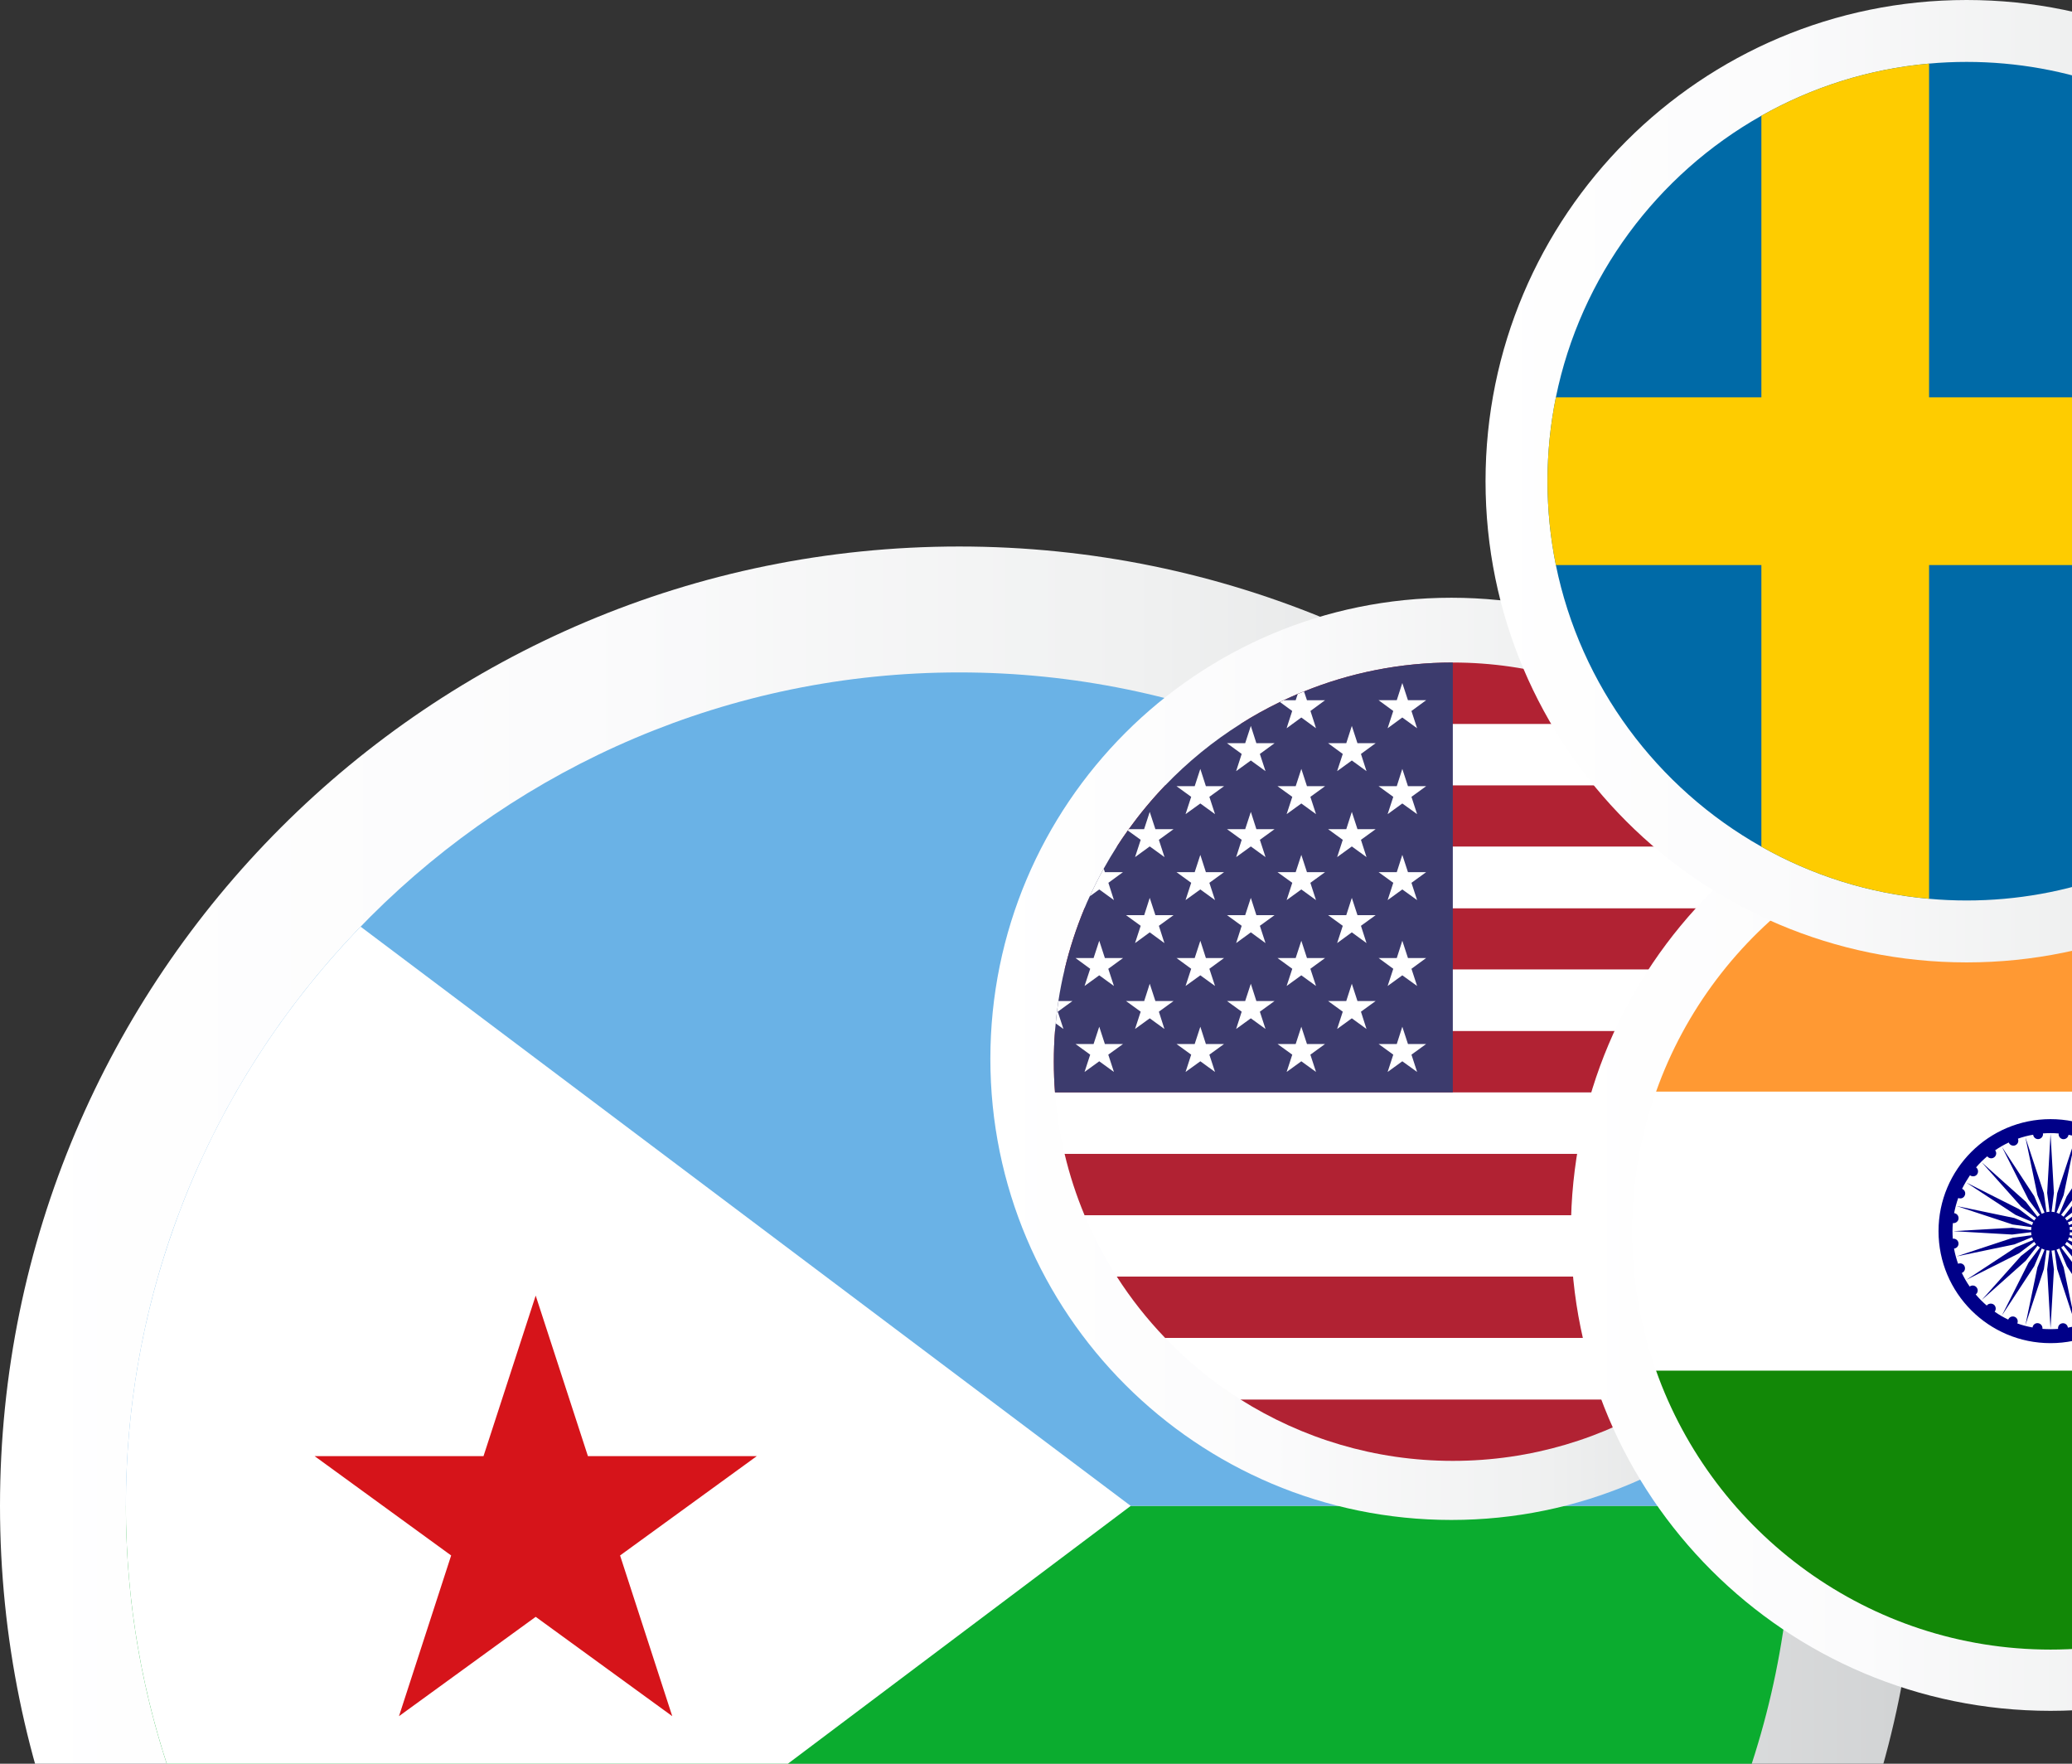 <svg width="141" height="120" viewBox="0 0 141 120" fill="none" xmlns="http://www.w3.org/2000/svg">
<rect x="0" y="0" width="141" height="120" fill="#333333" stroke="none"/>
<path d="M65.275 167.733C101.325 167.733 130.55 138.508 130.55 102.458C130.55 66.408 101.325 37.183 65.275 37.183C29.224 37.183 0 66.408 0 102.458C0 138.508 29.224 167.733 65.275 167.733Z" fill="url(#paint0_linear_1443_5255)"/>
<path d="M65.274 159.165C96.549 159.165 121.983 133.72 121.983 102.458H8.568C8.568 133.72 34.012 159.165 65.274 159.165Z" fill="#0BAC2F"/>
<path d="M65.274 45.75C34.012 45.75 8.568 71.183 8.568 102.458H121.983C121.983 71.183 96.549 45.75 65.274 45.75Z" fill="#6AB2E6"/>
<path d="M76.946 102.458L51.806 121.361L24.54 141.854C18.939 136.063 14.549 129.1 11.811 121.361C9.712 115.442 8.566 109.077 8.566 102.458C8.566 95.826 9.712 89.462 11.811 83.555C14.549 75.804 18.939 68.841 24.54 63.049L51.806 83.555L76.946 102.458Z" fill="white"/>
<path d="M36.454 88.15L40.008 99.072H51.5L42.196 105.831L45.747 116.765L36.454 110.006L27.151 116.765L30.701 105.831L21.409 99.072H32.903L36.454 88.15Z" fill="#D6141A"/>
<path d="M98.767 103.415C116.094 103.415 130.141 89.369 130.141 72.042C130.141 54.715 116.094 40.669 98.767 40.669C81.441 40.669 67.394 54.715 67.394 72.042C67.394 89.369 81.441 103.415 98.767 103.415Z" fill="url(#paint1_linear_1443_5255)"/>
<path d="M123.937 82.682C123.327 84.144 122.59 85.539 121.743 86.855H75.998C75.15 85.539 74.413 84.144 73.804 82.682H123.937Z" fill="white"/>
<path d="M125.295 78.502C124.96 79.946 124.497 81.341 123.936 82.682H73.804C73.244 81.341 72.787 79.946 72.445 78.502H125.295Z" fill="#B12233"/>
<path d="M125.947 74.323C125.837 75.749 125.618 77.144 125.295 78.503H72.445C72.122 77.144 71.903 75.749 71.793 74.323H125.947Z" fill="white"/>
<path d="M121.742 86.856C120.786 88.361 119.677 89.756 118.446 91.036H79.293C78.063 89.756 76.96 88.361 75.997 86.856H121.742Z" fill="#B12233"/>
<path d="M113.328 95.216C109.142 97.86 104.183 99.395 98.87 99.395C93.557 99.395 88.603 97.86 84.411 95.216H113.328Z" fill="#B12233"/>
<path d="M118.446 91.035C116.923 92.626 115.205 94.033 113.328 95.215H84.412C82.541 94.033 80.823 92.626 79.293 91.035H118.446Z" fill="white"/>
<path d="M118.446 53.436H79.293C80.823 51.846 82.541 50.438 84.418 49.257H113.323C115.199 50.438 116.918 51.846 118.446 53.436Z" fill="white"/>
<path d="M113.323 49.257H84.418C85.277 48.708 86.173 48.215 87.099 47.764C87.185 47.727 87.269 47.685 87.361 47.642C87.672 47.495 87.988 47.355 88.311 47.215C88.451 47.154 88.598 47.099 88.738 47.045C91.87 45.778 95.288 45.077 98.864 45.077C98.87 45.077 98.87 45.077 98.87 45.077C104.184 45.077 109.137 46.612 113.323 49.257Z" fill="#B12233"/>
<path d="M121.742 57.61H75.997C76.235 57.239 76.485 56.867 76.746 56.507C76.765 56.477 76.789 56.446 76.814 56.416C77.569 55.368 78.398 54.368 79.293 53.436H118.446C119.677 54.716 120.786 56.111 121.742 57.61Z" fill="#B12233"/>
<path d="M125.295 65.969H72.445C72.787 64.531 73.243 63.136 73.804 61.79H123.936C124.497 63.136 124.96 64.531 125.295 65.969Z" fill="#B12233"/>
<path d="M123.937 61.789H73.804C73.914 61.521 74.03 61.253 74.158 60.985C74.451 60.346 74.767 59.712 75.108 59.103C75.388 58.597 75.687 58.097 75.998 57.61H121.743C122.59 58.932 123.327 60.327 123.937 61.789Z" fill="white"/>
<path d="M125.947 70.149H71.793C71.805 69.973 71.823 69.802 71.842 69.631C71.884 69.12 71.952 68.614 72.024 68.108C72.135 67.389 72.274 66.67 72.445 65.969H125.294C125.618 67.322 125.837 68.723 125.947 70.149Z" fill="white"/>
<path d="M126.026 72.233C126.026 72.939 126.002 73.634 125.947 74.323H71.793C71.738 73.634 71.714 72.939 71.714 72.233C71.714 71.532 71.738 70.837 71.793 70.149H125.947C126.002 70.837 126.026 71.532 126.026 72.233Z" fill="#B12233"/>
<path d="M98.864 45.077V74.323H71.793C71.738 73.634 71.714 72.939 71.714 72.233C71.714 71.532 71.738 70.837 71.793 70.149C71.805 69.972 71.823 69.801 71.842 69.631C71.884 69.119 71.952 68.613 72.024 68.107C72.135 67.388 72.274 66.669 72.445 65.969C72.786 64.531 73.243 63.136 73.803 61.789C73.913 61.521 74.029 61.253 74.157 60.985C74.45 60.345 74.766 59.712 75.107 59.102C75.388 58.597 75.686 58.097 75.997 57.61C76.234 57.238 76.484 56.867 76.746 56.507C76.765 56.477 76.789 56.446 76.813 56.415C77.569 55.367 78.398 54.368 79.293 53.436C80.823 51.846 82.541 50.438 84.417 49.256C85.276 48.708 86.172 48.215 87.098 47.764C87.184 47.727 87.269 47.684 87.36 47.642C87.671 47.495 87.987 47.355 88.311 47.215C88.451 47.154 88.597 47.099 88.737 47.044C91.869 45.777 95.288 45.077 98.864 45.077Z" fill="#3C3B6D"/>
<path d="M95.427 46.472L95.811 47.641H97.048L96.049 48.373L96.433 49.548L95.427 48.817L94.428 49.548L94.812 48.373L93.813 47.641H95.05L95.427 46.472Z" fill="white"/>
<path d="M89.463 49.257L89.554 49.549L89.158 49.257L88.555 48.818L87.952 49.257L87.556 49.549L87.647 49.257L87.934 48.373L87.099 47.764C87.185 47.727 87.27 47.685 87.361 47.642H88.171L88.312 47.215C88.452 47.154 88.598 47.099 88.738 47.045L88.939 47.642H90.17L89.177 48.373L89.463 49.257Z" fill="white"/>
<path d="M95.428 52.315L95.812 53.491H97.049L96.05 54.216L96.434 55.392L95.428 54.667L94.429 55.392L94.813 54.216L93.814 53.491H95.051L95.428 52.315Z" fill="white"/>
<path d="M88.556 52.315L88.939 53.491H90.171L89.171 54.216L89.555 55.392L88.556 54.667L87.556 55.392L87.941 54.216L86.935 53.491H88.172L88.556 52.315Z" fill="white"/>
<path d="M81.682 52.315L82.061 53.491H83.297L82.298 54.216L82.682 55.392L81.682 54.667L80.677 55.392L81.061 54.216L80.062 53.491H81.299L81.682 52.315Z" fill="white"/>
<path d="M95.428 58.164L95.812 59.34H97.049L96.05 60.065L96.434 61.241L95.428 60.516L94.429 61.241L94.813 60.065L93.814 59.34H95.051L95.428 58.164Z" fill="white"/>
<path d="M88.555 58.164L88.939 59.34H90.17L89.171 60.065L89.554 61.241L88.555 60.516L87.556 61.241L87.94 60.065L86.934 59.34H88.171L88.555 58.164Z" fill="white"/>
<path d="M81.682 58.164L82.061 59.34H83.297L82.298 60.065L82.682 61.241L81.682 60.516L80.677 61.241L81.061 60.065L80.062 59.34H81.299L81.682 58.164Z" fill="white"/>
<path d="M75.426 60.065L75.803 61.241L74.804 60.516L74.158 60.985C74.451 60.345 74.767 59.712 75.108 59.102L75.188 59.34H76.418L75.426 60.065Z" fill="white"/>
<path d="M95.428 64.007L95.812 65.183H97.049L96.05 65.914L96.434 67.084L95.428 66.359L94.429 67.084L94.813 65.914L93.814 65.183H95.051L95.428 64.007Z" fill="white"/>
<path d="M88.555 64.007L88.939 65.183H90.17L89.171 65.914L89.555 67.084L88.555 66.359L87.556 67.084L87.94 65.914L86.935 65.183H88.171L88.555 64.007Z" fill="white"/>
<path d="M81.683 64.007L82.061 65.183H83.297L82.298 65.914L82.682 67.084L81.683 66.359L80.678 67.084L81.061 65.914L80.062 65.183H81.299L81.683 64.007Z" fill="white"/>
<path d="M74.804 64.007L75.187 65.183H76.424L75.419 65.915L75.803 67.084L74.804 66.359L73.804 67.084L74.188 65.915L73.189 65.183H74.419L74.804 64.007Z" fill="white"/>
<path d="M95.428 69.857L95.812 71.032H97.049L96.05 71.757L96.434 72.933L95.428 72.208L94.429 72.933L94.813 71.757L93.814 71.032H95.051L95.428 69.857Z" fill="white"/>
<path d="M88.555 69.857L88.939 71.032H90.17L89.171 71.757L89.555 72.933L88.555 72.208L87.556 72.933L87.94 71.757L86.935 71.032H88.171L88.555 69.857Z" fill="white"/>
<path d="M81.683 69.857L82.061 71.032H83.297L82.298 71.757L82.682 72.933L81.683 72.208L80.678 72.933L81.061 71.757L80.062 71.032H81.299L81.683 69.857Z" fill="white"/>
<path d="M74.804 69.856L75.187 71.032H76.424L75.419 71.757L75.803 72.933L74.804 72.208L73.804 72.933L74.188 71.757L73.189 71.032H74.419L74.804 69.856Z" fill="white"/>
<path d="M91.991 66.932L92.375 68.108H93.612L92.613 68.833L92.99 70.009L91.991 69.284L90.992 70.009L91.376 68.833L90.376 68.108H91.613L91.991 66.932Z" fill="white"/>
<path d="M85.119 66.932L85.496 68.108H86.733L85.734 68.833L86.118 70.009L85.119 69.284L84.119 70.009L84.497 68.833L83.498 68.108H84.735L85.119 66.932Z" fill="white"/>
<path d="M78.24 66.932L78.624 68.108H79.861L78.862 68.833L79.239 70.009L78.24 69.284L77.24 70.009L77.624 68.833L76.625 68.108H77.863L78.24 66.932Z" fill="white"/>
<path d="M71.983 68.833L72.366 70.009L71.842 69.631C71.885 69.12 71.953 68.614 72.025 68.108H72.981L71.983 68.833Z" fill="white"/>
<path d="M91.992 61.089L92.376 62.265H93.613L92.613 62.99L92.991 64.166L91.992 63.435L90.993 64.166L91.376 62.99L90.377 62.265H91.614L91.992 61.089Z" fill="white"/>
<path d="M85.119 61.089L85.497 62.265H86.734L85.734 62.99L86.118 64.166L85.119 63.435L84.12 64.166L84.497 62.99L83.498 62.265H84.735L85.119 61.089Z" fill="white"/>
<path d="M78.24 61.089L78.624 62.265H79.861L78.862 62.99L79.239 64.166L78.24 63.435L77.24 64.166L77.624 62.99L76.625 62.265H77.863L78.24 61.089Z" fill="white"/>
<path d="M91.992 55.239L92.376 56.415H93.613L92.613 57.14L92.991 58.316L91.992 57.591L90.993 58.316L91.376 57.14L90.377 56.415H91.614L91.992 55.239Z" fill="white"/>
<path d="M85.12 55.239L85.497 56.415H86.734L85.735 57.14L86.119 58.316L85.12 57.591L84.12 58.316L84.498 57.14L83.499 56.415H84.736L85.12 55.239Z" fill="white"/>
<path d="M79.014 57.61L79.245 58.316L78.27 57.61L78.24 57.591L78.21 57.61L77.241 58.316L77.472 57.61L77.625 57.14L76.747 56.507C76.766 56.477 76.79 56.446 76.814 56.415H77.856L78.24 55.239L78.624 56.415H79.861L78.862 57.14L79.014 57.61Z" fill="white"/>
<path d="M91.992 49.39L92.375 50.566H93.612L92.613 51.297L92.991 52.467L91.992 51.742L90.992 52.467L91.376 51.297L90.377 50.566H91.614L91.992 49.39Z" fill="white"/>
<path d="M85.119 49.39L85.496 50.566H86.733L85.734 51.297L86.118 52.467L85.119 51.742L84.119 52.467L84.497 51.297L83.498 50.566H84.735L85.119 49.39Z" fill="white"/>
<path d="M139.539 116.402C157.564 116.402 172.176 101.79 172.176 83.764C172.176 65.739 157.564 51.127 139.539 51.127C121.513 51.127 106.901 65.739 106.901 83.764C106.901 101.79 121.513 116.402 139.539 116.402Z" fill="url(#paint2_linear_1443_5255)"/>
<path d="M168.009 83.764C168.009 87.092 167.434 90.286 166.38 93.257C162.465 104.301 151.912 112.235 139.539 112.235C127.165 112.235 116.613 104.301 112.697 93.257C111.642 90.286 111.068 87.092 111.068 83.764C111.068 80.442 111.643 77.242 112.697 74.272C116.613 63.227 127.165 55.293 139.539 55.293C151.912 55.293 162.465 63.227 166.38 74.272C167.434 77.242 168.009 80.442 168.009 83.764Z" fill="white"/>
<path d="M166.38 74.272H112.697C116.612 63.227 127.164 55.293 139.538 55.293C151.911 55.293 162.464 63.227 166.38 74.272Z" fill="#FF9933"/>
<path d="M166.381 93.257C162.465 104.301 151.912 112.235 139.539 112.235C127.165 112.235 116.613 104.301 112.697 93.257H166.381Z" fill="#128807"/>
<path d="M140.548 84.62C140.554 84.614 140.56 84.614 140.566 84.608C140.566 84.601 140.573 84.595 140.573 84.595C140.579 84.588 140.586 84.582 140.592 84.576C140.598 84.563 140.598 84.557 140.605 84.55C140.612 84.55 140.612 84.544 140.617 84.538C140.617 84.531 140.624 84.525 140.624 84.525C140.63 84.519 140.636 84.512 140.643 84.499C140.643 84.499 140.649 84.493 140.649 84.487L141.684 85.272L145.274 87.08L141.914 84.87L140.719 84.365C140.719 84.365 140.725 84.359 140.725 84.353C140.732 84.346 140.732 84.34 140.739 84.334C140.739 84.327 140.745 84.321 140.745 84.314C140.745 84.308 140.751 84.302 140.751 84.295C140.757 84.289 140.757 84.282 140.764 84.276C140.764 84.263 140.77 84.257 140.77 84.251C140.776 84.244 140.776 84.238 140.776 84.232C140.783 84.225 140.783 84.219 140.783 84.213C140.789 84.206 140.789 84.2 140.795 84.193C140.795 84.187 140.795 84.181 140.795 84.174L141.996 84.666L145.938 85.484L142.118 84.219L140.834 84.04C140.834 84.034 140.834 84.034 140.84 84.028C140.84 84.021 140.84 84.008 140.84 84.002C140.84 83.996 140.846 83.989 140.846 83.983C140.846 83.977 140.846 83.97 140.846 83.964C140.846 83.957 140.853 83.951 140.853 83.938C140.853 83.932 140.853 83.926 140.853 83.913C140.853 83.906 140.853 83.906 140.859 83.9C140.859 83.894 140.859 83.887 140.859 83.881C140.859 83.868 140.859 83.862 140.859 83.855C140.859 83.849 140.859 83.843 140.859 83.836L142.149 83.996L146.161 83.766L142.149 83.536L140.859 83.696C140.859 83.689 140.859 83.689 140.859 83.683C140.859 83.671 140.859 83.664 140.859 83.658C140.859 83.651 140.859 83.645 140.859 83.639C140.853 83.632 140.853 83.626 140.853 83.62C140.853 83.613 140.853 83.607 140.853 83.594C140.853 83.588 140.846 83.575 140.846 83.569C140.846 83.562 140.846 83.556 140.846 83.556C140.846 83.55 140.84 83.537 140.84 83.531C140.84 83.524 140.84 83.518 140.84 83.511C140.834 83.505 140.834 83.499 140.834 83.492L142.118 83.313L145.938 82.055L141.996 82.873L140.795 83.358C140.795 83.352 140.795 83.346 140.795 83.346C140.789 83.333 140.789 83.326 140.783 83.32C140.783 83.313 140.783 83.307 140.776 83.301C140.776 83.294 140.776 83.288 140.77 83.288C140.77 83.275 140.764 83.269 140.764 83.262C140.757 83.25 140.757 83.243 140.751 83.237C140.751 83.23 140.745 83.224 140.745 83.224C140.745 83.218 140.739 83.211 140.739 83.205C140.732 83.198 140.732 83.192 140.725 83.18C140.725 83.18 140.719 83.173 140.719 83.167L141.914 82.662L145.274 80.458L141.684 82.266L140.649 83.046C140.649 83.039 140.643 83.039 140.643 83.033C140.636 83.026 140.63 83.02 140.624 83.014C140.624 83.007 140.617 83.001 140.617 82.995C140.612 82.995 140.612 82.988 140.605 82.982C140.598 82.976 140.598 82.969 140.592 82.963C140.586 82.956 140.579 82.95 140.573 82.944C140.573 82.937 140.566 82.931 140.566 82.931C140.56 82.925 140.554 82.918 140.548 82.912C140.548 82.906 140.541 82.899 140.535 82.893C140.528 82.893 140.528 82.886 140.522 82.88L141.544 82.088L144.221 79.086L141.224 81.762L140.426 82.784C140.42 82.778 140.42 82.778 140.413 82.772C140.407 82.765 140.4 82.765 140.394 82.759C140.387 82.752 140.381 82.746 140.381 82.746C140.375 82.74 140.368 82.74 140.368 82.734C140.362 82.727 140.349 82.721 140.343 82.721C140.337 82.715 140.33 82.708 140.324 82.702C140.318 82.702 140.318 82.695 140.311 82.695C140.305 82.689 140.299 82.683 140.293 82.683C140.286 82.676 140.28 82.67 140.273 82.67C140.273 82.664 140.267 82.664 140.26 82.657L141.039 81.623L142.853 78.033L140.643 81.393L140.139 82.587C140.132 82.587 140.132 82.581 140.126 82.581C140.12 82.581 140.113 82.575 140.101 82.568C140.094 82.568 140.094 82.568 140.088 82.562C140.081 82.562 140.075 82.555 140.069 82.555C140.062 82.555 140.056 82.549 140.043 82.543C140.037 82.543 140.03 82.536 140.024 82.536C140.018 82.536 140.011 82.53 140.005 82.53C139.999 82.53 139.992 82.524 139.986 82.524C139.98 82.524 139.974 82.517 139.967 82.517C139.96 82.511 139.954 82.511 139.948 82.511L140.433 81.31L141.251 77.375L139.992 81.189L139.814 82.473C139.807 82.473 139.801 82.473 139.801 82.473C139.788 82.466 139.782 82.466 139.775 82.466C139.769 82.466 139.762 82.466 139.756 82.46C139.75 82.46 139.743 82.46 139.737 82.46C139.731 82.46 139.719 82.46 139.712 82.454C139.705 82.454 139.693 82.454 139.686 82.454C139.68 82.454 139.673 82.454 139.673 82.454C139.66 82.454 139.655 82.454 139.648 82.447C139.641 82.447 139.635 82.447 139.629 82.447C139.622 82.447 139.616 82.447 139.609 82.447L139.769 81.163L139.539 77.145L139.31 81.163L139.469 82.447C139.463 82.447 139.457 82.447 139.457 82.447C139.444 82.447 139.437 82.447 139.431 82.447C139.425 82.454 139.418 82.454 139.412 82.454C139.406 82.454 139.4 82.454 139.393 82.454C139.387 82.454 139.374 82.454 139.367 82.454C139.361 82.46 139.348 82.46 139.342 82.46C139.336 82.46 139.329 82.46 139.323 82.46C139.317 82.466 139.31 82.466 139.304 82.466C139.297 82.466 139.291 82.466 139.278 82.473C139.278 82.473 139.272 82.473 139.265 82.473L139.087 81.189L137.828 77.375L138.646 81.31L139.131 82.511C139.125 82.511 139.119 82.511 139.112 82.517C139.106 82.517 139.1 82.524 139.093 82.524C139.087 82.524 139.081 82.53 139.074 82.53C139.068 82.53 139.062 82.536 139.055 82.536C139.049 82.536 139.042 82.543 139.036 82.543C139.023 82.549 139.018 82.555 139.01 82.555C139.004 82.555 138.998 82.562 138.991 82.562C138.991 82.568 138.985 82.568 138.978 82.568C138.972 82.575 138.959 82.581 138.953 82.581C138.946 82.581 138.946 82.587 138.94 82.587L138.435 81.393L136.232 78.033L138.04 81.623L138.819 82.657C138.812 82.664 138.806 82.664 138.806 82.67C138.8 82.67 138.793 82.676 138.787 82.683C138.781 82.683 138.774 82.689 138.768 82.695C138.762 82.695 138.762 82.702 138.755 82.702C138.749 82.708 138.742 82.715 138.736 82.721C138.73 82.721 138.717 82.727 138.711 82.734C138.711 82.74 138.704 82.74 138.699 82.746C138.699 82.746 138.692 82.752 138.685 82.759C138.679 82.765 138.672 82.765 138.666 82.772C138.66 82.778 138.66 82.778 138.653 82.784L137.855 81.762L134.859 79.086L137.535 82.088L138.557 82.88C138.551 82.886 138.551 82.893 138.545 82.893C138.538 82.899 138.532 82.906 138.532 82.912C138.525 82.918 138.519 82.925 138.513 82.931C138.513 82.931 138.507 82.937 138.507 82.944C138.5 82.95 138.493 82.956 138.487 82.963C138.481 82.969 138.481 82.975 138.474 82.982C138.468 82.989 138.468 82.995 138.462 82.995C138.462 83.001 138.455 83.007 138.455 83.014C138.449 83.02 138.443 83.026 138.436 83.033C138.436 83.039 138.43 83.039 138.43 83.046L137.395 82.266L133.805 80.458L137.166 82.662L138.36 83.167C138.36 83.173 138.353 83.18 138.353 83.18C138.347 83.192 138.347 83.198 138.34 83.205C138.34 83.211 138.334 83.218 138.334 83.224C138.334 83.224 138.328 83.23 138.328 83.237C138.321 83.243 138.321 83.249 138.316 83.262C138.316 83.269 138.309 83.275 138.309 83.288C138.302 83.288 138.302 83.294 138.302 83.301C138.296 83.307 138.296 83.313 138.296 83.32C138.29 83.326 138.29 83.332 138.283 83.346C138.283 83.346 138.283 83.352 138.283 83.358L137.082 82.873L133.142 82.055L136.961 83.313L138.245 83.492C138.245 83.499 138.245 83.505 138.239 83.511C138.239 83.518 138.239 83.524 138.239 83.531C138.239 83.537 138.232 83.55 138.232 83.556C138.232 83.556 138.232 83.562 138.232 83.569C138.232 83.575 138.226 83.588 138.226 83.594C138.226 83.607 138.226 83.613 138.226 83.62C138.226 83.626 138.226 83.632 138.22 83.639C138.22 83.645 138.22 83.651 138.22 83.658C138.22 83.664 138.22 83.671 138.22 83.683C138.22 83.689 138.22 83.689 138.22 83.696L136.929 83.536L132.917 83.766L136.929 83.996L138.22 83.836C138.22 83.843 138.22 83.849 138.22 83.855C138.22 83.862 138.22 83.868 138.22 83.881C138.22 83.887 138.22 83.893 138.22 83.9C138.226 83.906 138.226 83.906 138.226 83.913C138.226 83.925 138.226 83.932 138.226 83.938C138.226 83.951 138.232 83.957 138.232 83.964C138.232 83.97 138.232 83.977 138.232 83.983C138.232 83.989 138.239 83.996 138.239 84.002C138.239 84.008 138.239 84.021 138.239 84.028C138.245 84.034 138.245 84.034 138.245 84.04L136.961 84.219L133.142 85.484L137.082 84.666L138.283 84.174C138.283 84.181 138.283 84.187 138.283 84.193C138.29 84.2 138.29 84.206 138.296 84.213C138.296 84.219 138.296 84.225 138.302 84.232C138.302 84.238 138.302 84.244 138.309 84.251C138.309 84.257 138.316 84.263 138.316 84.276C138.321 84.282 138.321 84.289 138.328 84.295C138.328 84.302 138.334 84.308 138.334 84.314C138.334 84.321 138.34 84.327 138.34 84.334C138.347 84.34 138.347 84.346 138.353 84.353C138.353 84.359 138.36 84.365 138.36 84.365L137.166 84.87L133.805 87.08L137.395 85.272L138.43 84.487C138.43 84.493 138.436 84.499 138.436 84.499C138.443 84.512 138.449 84.518 138.455 84.525C138.455 84.525 138.462 84.531 138.462 84.538C138.468 84.544 138.468 84.55 138.474 84.55C138.481 84.557 138.481 84.563 138.487 84.576C138.493 84.582 138.5 84.588 138.507 84.595C138.507 84.595 138.513 84.601 138.513 84.608C138.519 84.614 138.525 84.614 138.532 84.62C138.532 84.626 138.538 84.633 138.545 84.64C138.551 84.646 138.551 84.646 138.557 84.652L137.535 85.451L134.859 88.447L137.855 85.776L138.653 84.754C138.66 84.754 138.66 84.761 138.666 84.761C138.672 84.767 138.679 84.773 138.685 84.78C138.692 84.78 138.699 84.786 138.699 84.793C138.704 84.793 138.711 84.799 138.711 84.799C138.717 84.805 138.73 84.812 138.736 84.818C138.742 84.824 138.749 84.831 138.755 84.831C138.762 84.837 138.762 84.837 138.768 84.843C138.774 84.843 138.781 84.85 138.787 84.856C138.793 84.856 138.8 84.862 138.806 84.869C138.806 84.869 138.812 84.875 138.819 84.875L138.04 85.91L136.232 89.5L138.435 86.14L138.94 84.945C138.946 84.952 138.946 84.952 138.953 84.952C138.959 84.958 138.972 84.958 138.978 84.964C138.985 84.964 138.991 84.971 138.991 84.971C138.998 84.977 139.004 84.977 139.01 84.977C139.017 84.983 139.023 84.983 139.036 84.99C139.042 84.996 139.049 84.996 139.055 84.996C139.061 85.002 139.068 85.002 139.074 85.002C139.081 85.009 139.087 85.009 139.093 85.009C139.1 85.015 139.106 85.015 139.112 85.021C139.119 85.021 139.125 85.021 139.131 85.028L138.646 86.229L137.828 90.164L139.087 86.344L139.265 85.06C139.272 85.06 139.278 85.066 139.278 85.066C139.291 85.066 139.297 85.066 139.304 85.066C139.31 85.073 139.317 85.073 139.323 85.073C139.329 85.073 139.336 85.073 139.342 85.073C139.348 85.079 139.361 85.079 139.367 85.079C139.374 85.079 139.387 85.079 139.393 85.079C139.4 85.085 139.406 85.085 139.412 85.085C139.418 85.085 139.425 85.085 139.431 85.085C139.437 85.085 139.444 85.085 139.457 85.085C139.457 85.085 139.463 85.085 139.469 85.085L139.31 86.376L139.539 90.387L139.769 86.376L139.609 85.085C139.616 85.085 139.622 85.085 139.629 85.085C139.635 85.085 139.641 85.085 139.648 85.085C139.655 85.085 139.66 85.085 139.673 85.085C139.673 85.085 139.68 85.085 139.686 85.079C139.692 85.079 139.705 85.079 139.712 85.079C139.719 85.079 139.731 85.079 139.737 85.073C139.743 85.073 139.75 85.073 139.756 85.073C139.762 85.073 139.769 85.073 139.775 85.066C139.782 85.066 139.788 85.066 139.801 85.066C139.801 85.066 139.807 85.06 139.814 85.06L139.992 86.344L141.251 90.164L140.433 86.229L139.948 85.028C139.954 85.021 139.96 85.021 139.967 85.021C139.974 85.015 139.979 85.015 139.986 85.009C139.992 85.009 139.999 85.009 140.005 85.002C140.011 85.002 140.018 85.002 140.024 84.996C140.03 84.996 140.037 84.996 140.043 84.99C140.056 84.983 140.062 84.983 140.069 84.977C140.075 84.977 140.081 84.977 140.088 84.971C140.094 84.971 140.094 84.964 140.101 84.964C140.113 84.958 140.12 84.958 140.126 84.952C140.132 84.952 140.132 84.952 140.139 84.945L140.643 86.14L142.853 89.5L141.039 85.91L140.26 84.875C140.267 84.875 140.273 84.869 140.273 84.869C140.279 84.862 140.286 84.856 140.293 84.856C140.299 84.85 140.305 84.843 140.311 84.843C140.318 84.837 140.318 84.837 140.324 84.831C140.33 84.831 140.337 84.824 140.343 84.818C140.349 84.812 140.362 84.805 140.368 84.799C140.368 84.799 140.375 84.793 140.381 84.793C140.381 84.786 140.387 84.78 140.394 84.78C140.4 84.773 140.406 84.767 140.413 84.761C140.42 84.761 140.42 84.754 140.426 84.754L141.224 85.776L144.221 88.447L141.544 85.451L140.522 84.652C140.528 84.646 140.528 84.646 140.535 84.64C140.541 84.633 140.548 84.626 140.548 84.62Z" fill="#000088"/>
<path d="M139.538 76.144C135.328 76.144 131.917 79.555 131.917 83.764C131.917 87.974 135.328 91.385 139.538 91.385C143.748 91.385 147.159 87.974 147.159 83.764C147.159 79.555 143.748 76.144 139.538 76.144ZM146.047 84.984C146.06 84.984 146.08 84.991 146.092 84.991C146.028 85.349 145.939 85.694 145.818 86.025C145.659 85.955 145.473 86.013 145.39 86.16C145.294 86.326 145.351 86.53 145.511 86.626C145.524 86.632 145.543 86.639 145.556 86.645C145.403 86.971 145.224 87.277 145.02 87.571C144.885 87.463 144.687 87.469 144.566 87.597C144.438 87.724 144.438 87.942 144.566 88.069C144.579 88.082 144.591 88.095 144.604 88.101C144.374 88.376 144.119 88.625 143.844 88.855C143.742 88.721 143.557 88.676 143.403 88.766C143.243 88.862 143.186 89.066 143.282 89.226C143.288 89.245 143.301 89.251 143.307 89.264C143.013 89.469 142.707 89.647 142.381 89.8C142.324 89.641 142.151 89.551 141.979 89.596C141.8 89.647 141.691 89.833 141.742 90.011C141.742 90.024 141.748 90.043 141.755 90.056C141.422 90.171 141.078 90.267 140.72 90.331C140.701 90.158 140.56 90.03 140.388 90.03C140.203 90.03 140.049 90.177 140.049 90.369C140.049 90.382 140.049 90.401 140.056 90.414C139.883 90.427 139.711 90.433 139.538 90.433C139.353 90.433 139.168 90.427 138.989 90.414C139.008 90.241 138.906 90.082 138.74 90.037C138.555 89.986 138.37 90.094 138.325 90.273C138.318 90.292 138.318 90.305 138.313 90.318C137.961 90.254 137.616 90.165 137.277 90.043C137.348 89.89 137.291 89.705 137.143 89.615C136.977 89.52 136.773 89.577 136.683 89.737C136.67 89.749 136.664 89.769 136.657 89.781C136.338 89.628 136.025 89.45 135.738 89.245C135.84 89.111 135.833 88.919 135.712 88.791C135.578 88.664 135.367 88.664 135.227 88.791C135.22 88.804 135.207 88.817 135.201 88.83C134.933 88.6 134.677 88.344 134.447 88.07C134.581 87.974 134.626 87.782 134.537 87.635C134.441 87.469 134.236 87.418 134.077 87.508C134.058 87.514 134.051 87.527 134.038 87.533C133.834 87.246 133.661 86.933 133.501 86.607C133.661 86.55 133.751 86.377 133.706 86.205C133.661 86.025 133.476 85.917 133.297 85.968C133.278 85.968 133.266 85.974 133.246 85.981C133.131 85.648 133.035 85.304 132.971 84.952C133.144 84.933 133.278 84.793 133.278 84.614C133.278 84.429 133.125 84.275 132.933 84.275C132.92 84.275 132.907 84.275 132.888 84.281C132.876 84.109 132.869 83.936 132.869 83.764C132.869 83.579 132.876 83.394 132.895 83.215C133.061 83.24 133.227 83.131 133.272 82.965C133.316 82.78 133.208 82.595 133.029 82.55C133.016 82.544 132.997 82.544 132.978 82.537C133.048 82.186 133.138 81.841 133.259 81.509C133.419 81.579 133.604 81.522 133.687 81.368C133.783 81.209 133.725 80.998 133.566 80.909C133.553 80.896 133.534 80.889 133.521 80.883C133.68 80.564 133.86 80.257 134.057 79.963C134.192 80.066 134.39 80.059 134.511 79.938C134.638 79.803 134.638 79.593 134.511 79.459C134.498 79.446 134.485 79.44 134.472 79.427C134.703 79.152 134.958 78.903 135.233 78.673C135.335 78.807 135.52 78.852 135.673 78.762C135.833 78.673 135.891 78.462 135.795 78.302C135.788 78.29 135.776 78.277 135.769 78.264C136.063 78.059 136.37 77.887 136.696 77.734C136.753 77.887 136.925 77.983 137.099 77.938C137.277 77.887 137.386 77.702 137.335 77.523C137.335 77.504 137.328 77.491 137.322 77.472C137.654 77.357 137.999 77.261 138.357 77.204C138.376 77.37 138.516 77.504 138.689 77.504C138.874 77.504 139.027 77.351 139.027 77.166C139.027 77.147 139.027 77.134 139.021 77.115C139.193 77.102 139.366 77.096 139.538 77.096C139.724 77.096 139.909 77.102 140.094 77.121C140.069 77.287 140.171 77.447 140.337 77.498C140.522 77.543 140.707 77.434 140.752 77.255C140.758 77.236 140.758 77.223 140.765 77.21C141.116 77.274 141.461 77.37 141.8 77.485C141.729 77.645 141.787 77.83 141.934 77.919C142.1 78.009 142.304 77.958 142.394 77.792C142.406 77.779 142.413 77.766 142.419 77.747C142.745 77.9 143.051 78.085 143.345 78.29C143.237 78.418 143.243 78.616 143.364 78.737C143.498 78.871 143.716 78.871 143.843 78.737C143.856 78.724 143.87 78.711 143.875 78.699C144.144 78.935 144.399 79.184 144.629 79.459C144.495 79.561 144.45 79.746 144.54 79.9C144.636 80.059 144.84 80.117 145 80.021C145.019 80.015 145.031 80.002 145.038 79.996C145.243 80.29 145.422 80.596 145.575 80.922C145.415 80.986 145.326 81.158 145.37 81.324C145.422 81.503 145.607 81.612 145.786 81.567C145.798 81.561 145.811 81.555 145.83 81.548C145.945 81.88 146.042 82.225 146.106 82.583C145.933 82.602 145.805 82.743 145.805 82.921C145.805 83.107 145.952 83.254 146.143 83.254C146.156 83.254 146.175 83.254 146.188 83.254C146.201 83.42 146.207 83.592 146.207 83.765C146.207 83.95 146.201 84.135 146.188 84.32C146.016 84.295 145.85 84.397 145.811 84.57C145.76 84.748 145.868 84.933 146.047 84.984Z" fill="#000088"/>
<path d="M133.831 65.48C151.913 65.48 166.571 50.821 166.571 32.74C166.571 14.658 151.913 0 133.831 0C115.749 0 101.091 14.658 101.091 32.74C101.091 50.821 115.749 65.48 133.831 65.48Z" fill="url(#paint3_linear_1443_5255)"/>
<path d="M162.355 32.74C162.355 34.693 162.157 36.601 161.785 38.445C159.134 51.451 147.608 61.267 133.828 61.267C132.97 61.267 132.112 61.229 131.274 61.152C127.156 60.787 123.294 59.545 119.862 57.604C112.773 53.609 107.554 46.661 105.877 38.445C105.505 36.601 105.307 34.693 105.307 32.739C105.307 30.786 105.505 28.878 105.877 27.034C107.554 18.818 112.773 11.871 119.862 7.875C123.294 5.941 127.156 4.692 131.274 4.327C132.112 4.25 132.97 4.212 133.828 4.212C147.608 4.212 159.134 14.028 161.785 27.034C162.157 28.878 162.355 30.787 162.355 32.74Z" fill="#006AA7"/>
<path d="M162.356 32.74C162.356 34.693 162.157 36.601 161.786 38.445H131.274V61.152C127.156 60.787 123.294 59.545 119.862 57.604V38.445H105.877C105.505 36.601 105.307 34.692 105.307 32.739C105.307 30.786 105.505 28.878 105.877 27.034H119.862V7.875C123.294 5.941 127.156 4.692 131.274 4.327V27.034H161.786C162.157 28.878 162.356 30.787 162.356 32.74Z" fill="#FECC00"/>
<defs>
<linearGradient id="paint0_linear_1443_5255" x1="0" y1="102.458" x2="130.549" y2="102.458" gradientUnits="userSpaceOnUse">
<stop stop-color="white"/>
<stop offset="0.303" stop-color="#FBFBFC"/>
<stop offset="0.589" stop-color="#F0F1F1"/>
<stop offset="0.867" stop-color="#DDDEDF"/>
<stop offset="1" stop-color="#D1D3D4"/>
</linearGradient>
<linearGradient id="paint1_linear_1443_5255" x1="67.394" y1="72.042" x2="130.141" y2="72.042" gradientUnits="userSpaceOnUse">
<stop stop-color="white"/>
<stop offset="0.303" stop-color="#FBFBFC"/>
<stop offset="0.589" stop-color="#F0F1F1"/>
<stop offset="0.867" stop-color="#DDDEDF"/>
<stop offset="1" stop-color="#D1D3D4"/>
</linearGradient>
<linearGradient id="paint2_linear_1443_5255" x1="106.901" y1="83.764" x2="172.176" y2="83.764" gradientUnits="userSpaceOnUse">
<stop stop-color="white"/>
<stop offset="0.303" stop-color="#FBFBFC"/>
<stop offset="0.589" stop-color="#F0F1F1"/>
<stop offset="0.867" stop-color="#DDDEDF"/>
<stop offset="1" stop-color="#D1D3D4"/>
</linearGradient>
<linearGradient id="paint3_linear_1443_5255" x1="101.091" y1="32.74" x2="166.57" y2="32.74" gradientUnits="userSpaceOnUse">
<stop stop-color="white"/>
<stop offset="0.303" stop-color="#FBFBFC"/>
<stop offset="0.589" stop-color="#F0F1F1"/>
<stop offset="0.867" stop-color="#DDDEDF"/>
<stop offset="1" stop-color="#D1D3D4"/>
</linearGradient>
</defs>
</svg>
